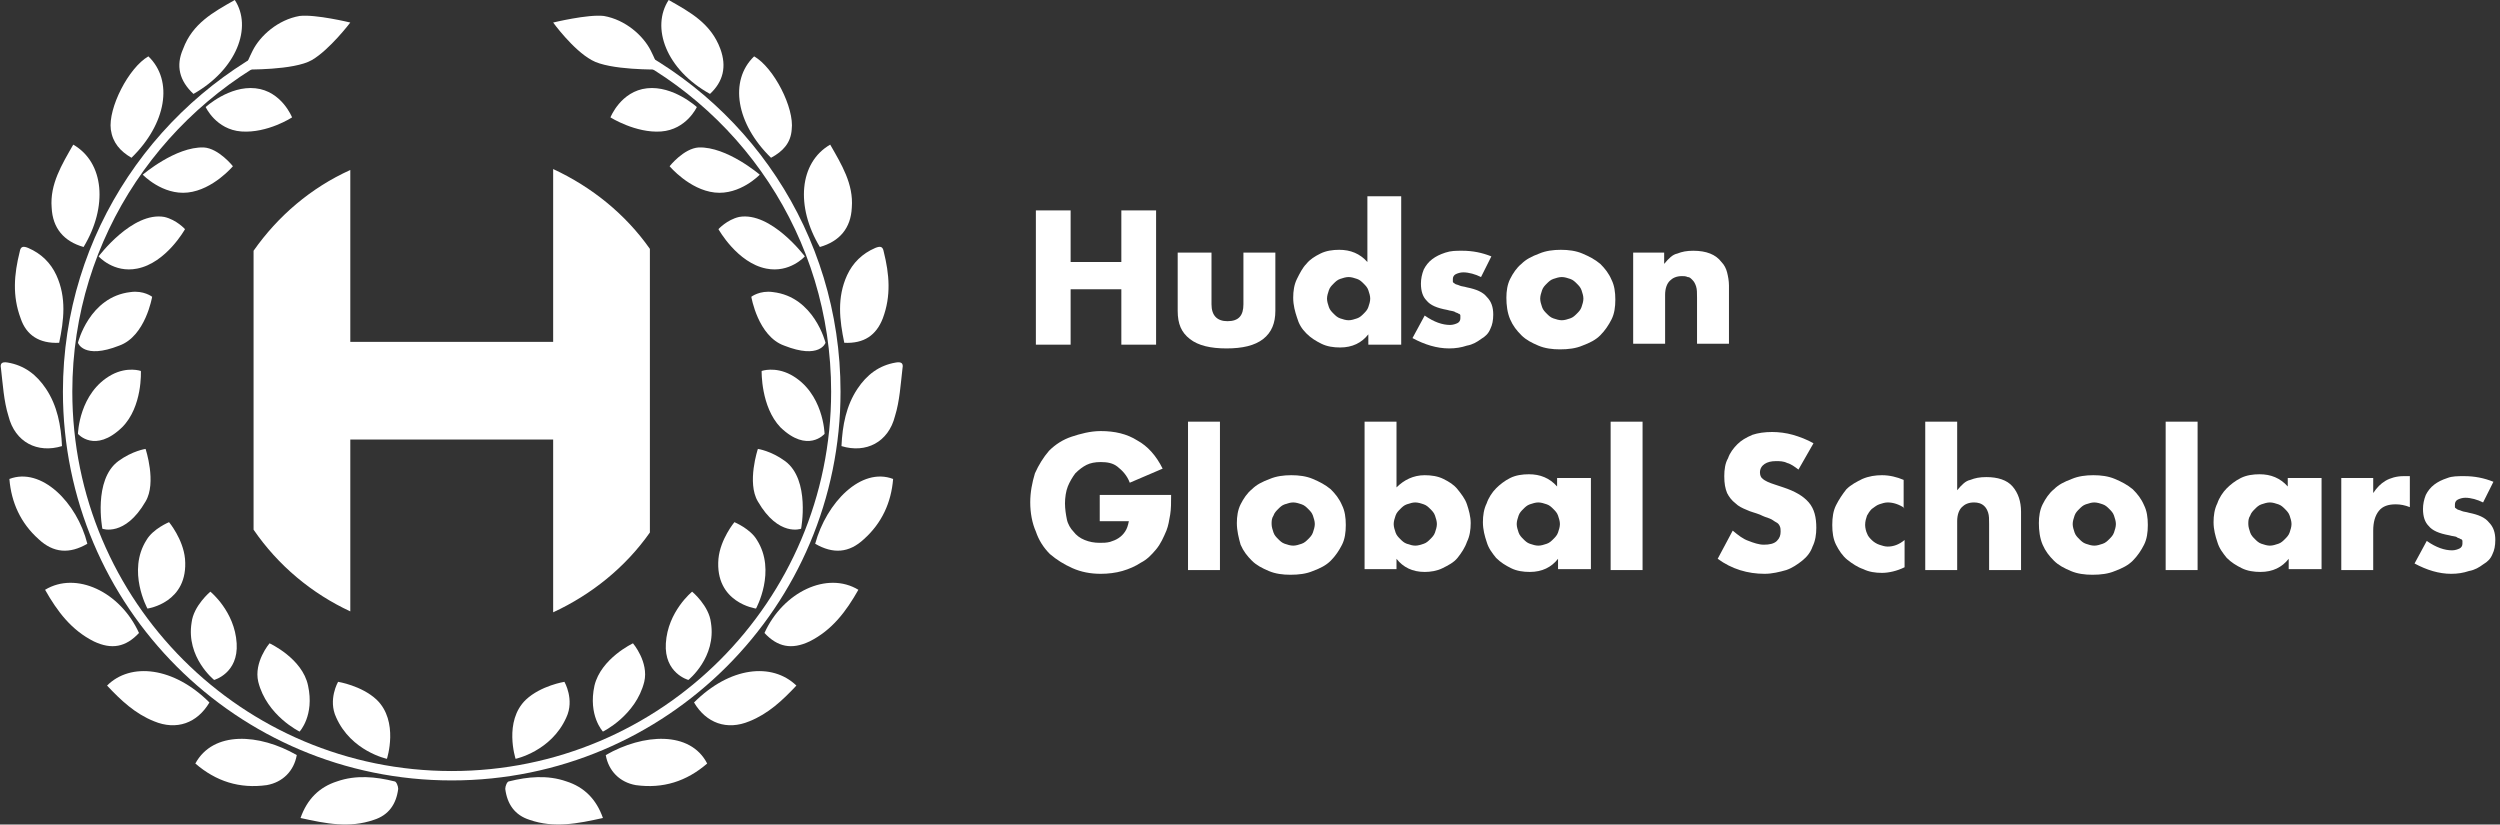 <?xml version="1.0" encoding="utf-8"?>
<!-- Generator: Adobe Illustrator 23.0.4, SVG Export Plug-In . SVG Version: 6.00 Build 0)  -->
<svg version="1.1" xmlns="http://www.w3.org/2000/svg" xmlns:xlink="http://www.w3.org/1999/xlink" x="0px" y="0px"
	 viewBox="0 0 266.2 87.8" style="enable-background:new 0 0 266.2 87.8;" xml:space="preserve">
<rect x="0" y="0" width="266.2" height="87.8" fill="#333333" stroke="none"/>
<style type="text/css">
	.st0{fill:#FFFFFF;}
	.st1{fill:none;stroke:#FFFFFF;stroke-miterlimit:10;}
</style>
<g id="Layer_1">
	<g>
		<path class="st0" d="M114,27.9h5.4v-5.5h3.7v14.3h-3.7v-5.9H114v5.9h-3.7V22.4h3.7V27.9z"/>
		<path class="st0" d="M129,26.9v5.5c0,1.2,0.6,1.8,1.7,1.8c1.2,0,1.7-0.6,1.7-1.8v-5.5h3.4v6.2c0,1.3-0.4,2.3-1.3,3
			c-0.9,0.7-2.2,1-3.9,1s-3-0.3-3.9-1c-0.9-0.7-1.3-1.6-1.3-3v-6.2H129z"/>
		<path class="st0" d="M145.7,20.9h3.5v15.8h-3.5v-1.1c-0.7,0.9-1.7,1.4-3,1.4c-0.7,0-1.4-0.1-2-0.4c-0.6-0.3-1.1-0.6-1.6-1.1
			s-0.8-1-1-1.7c-0.2-0.6-0.4-1.3-0.4-2.1c0-0.7,0.1-1.4,0.4-2s0.6-1.2,1-1.6c0.4-0.5,0.9-0.8,1.5-1.1c0.6-0.3,1.3-0.4,2-0.4
			c1.2,0,2.2,0.4,3,1.3V20.9z M141.3,31.8c0,0.3,0.1,0.6,0.2,0.9c0.1,0.3,0.3,0.5,0.5,0.7c0.2,0.2,0.4,0.4,0.7,0.5
			c0.3,0.1,0.6,0.2,0.9,0.2c0.3,0,0.6-0.1,0.9-0.2c0.3-0.1,0.5-0.3,0.7-0.5c0.2-0.2,0.4-0.4,0.5-0.7c0.1-0.3,0.2-0.6,0.2-0.9
			c0-0.3-0.1-0.6-0.2-0.9c-0.1-0.3-0.3-0.5-0.5-0.7s-0.4-0.4-0.7-0.5c-0.3-0.1-0.6-0.2-0.9-0.2c-0.3,0-0.6,0.1-0.9,0.2
			c-0.3,0.1-0.5,0.3-0.7,0.5s-0.4,0.4-0.5,0.7C141.4,31.2,141.3,31.5,141.3,31.8z"/>
		<path class="st0" d="M157.7,29.5c-0.6-0.3-1.3-0.5-1.9-0.5c-0.3,0-0.6,0.1-0.8,0.2c-0.2,0.1-0.3,0.3-0.3,0.5c0,0.1,0,0.2,0,0.3
			c0,0.1,0.1,0.1,0.2,0.2c0.1,0.1,0.3,0.1,0.5,0.2s0.5,0.1,0.8,0.2c1,0.2,1.7,0.5,2.1,1c0.5,0.5,0.7,1.1,0.7,1.9
			c0,0.6-0.1,1.1-0.3,1.5c-0.2,0.5-0.5,0.8-1,1.1c-0.4,0.3-0.9,0.6-1.5,0.7c-0.6,0.2-1.2,0.3-1.9,0.3c-1.3,0-2.6-0.4-3.9-1.1
			l1.3-2.4c1,0.7,1.9,1,2.7,1c0.3,0,0.6-0.1,0.8-0.2c0.2-0.1,0.3-0.3,0.3-0.5c0-0.1,0-0.2,0-0.3c0-0.1-0.1-0.2-0.2-0.2
			c-0.1-0.1-0.3-0.1-0.4-0.2c-0.2-0.1-0.5-0.1-0.8-0.2c-1.1-0.2-1.8-0.5-2.2-1c-0.4-0.4-0.6-1-0.6-1.8c0-0.5,0.1-1,0.3-1.5
			c0.2-0.4,0.5-0.8,0.9-1.1c0.4-0.3,0.8-0.5,1.4-0.7s1.1-0.2,1.8-0.2c1.1,0,2.1,0.2,3.1,0.6L157.7,29.5z"/>
		<path class="st0" d="M160.4,31.7c0-0.7,0.1-1.4,0.4-2c0.3-0.6,0.7-1.2,1.2-1.6c0.5-0.5,1.1-0.8,1.9-1.1c0.7-0.3,1.5-0.4,2.3-0.4
			c0.8,0,1.6,0.1,2.3,0.4s1.3,0.6,1.9,1.1c0.5,0.5,0.9,1,1.2,1.7c0.3,0.6,0.4,1.3,0.4,2.1s-0.1,1.5-0.4,2.1
			c-0.3,0.6-0.7,1.2-1.2,1.7s-1.1,0.8-1.9,1.1c-0.7,0.3-1.5,0.4-2.4,0.4c-0.8,0-1.6-0.1-2.3-0.4c-0.7-0.3-1.3-0.6-1.8-1.1
			c-0.5-0.5-0.9-1-1.2-1.7C160.5,33.3,160.4,32.5,160.4,31.7z M164,31.8c0,0.3,0.1,0.6,0.2,0.9c0.1,0.3,0.3,0.5,0.5,0.7
			c0.2,0.2,0.4,0.4,0.7,0.5c0.3,0.1,0.6,0.2,0.9,0.2c0.3,0,0.6-0.1,0.9-0.2c0.3-0.1,0.5-0.3,0.7-0.5c0.2-0.2,0.4-0.4,0.5-0.7
			c0.1-0.3,0.2-0.6,0.2-0.9c0-0.3-0.1-0.6-0.2-0.9c-0.1-0.3-0.3-0.5-0.5-0.7c-0.2-0.2-0.4-0.4-0.7-0.5c-0.3-0.1-0.6-0.2-0.9-0.2
			c-0.3,0-0.6,0.1-0.9,0.2c-0.3,0.1-0.5,0.3-0.7,0.5s-0.4,0.4-0.5,0.7S164,31.5,164,31.8z"/>
		<path class="st0" d="M173.8,26.9h3.4v1.2c0.5-0.6,0.9-1,1.4-1.1c0.5-0.2,1-0.3,1.7-0.3c0.7,0,1.3,0.1,1.8,0.3
			c0.5,0.2,0.9,0.5,1.2,0.9c0.3,0.3,0.5,0.7,0.6,1.1c0.1,0.4,0.2,0.9,0.2,1.4v6.2h-3.4v-4.9c0-0.5,0-0.9-0.1-1.2
			c-0.1-0.3-0.2-0.5-0.4-0.7c-0.2-0.2-0.3-0.3-0.5-0.3c-0.2-0.1-0.4-0.1-0.6-0.1c-0.6,0-1,0.2-1.3,0.5c-0.3,0.3-0.5,0.8-0.5,1.5v5.2
			h-3.4V26.9z"/>
		<path class="st0" d="M117.3,52.7h7.4c0,0.8,0,1.5-0.1,2.1c-0.1,0.6-0.2,1.2-0.4,1.7c-0.3,0.7-0.6,1.4-1.1,2s-1,1.1-1.6,1.4
			c-0.6,0.4-1.3,0.7-2,0.9s-1.5,0.3-2.3,0.3c-1.1,0-2.1-0.2-3-0.6c-0.9-0.4-1.7-0.9-2.4-1.5c-0.7-0.7-1.2-1.5-1.5-2.4
			c-0.4-0.9-0.6-2-0.6-3.1c0-1.1,0.2-2.1,0.5-3.1c0.4-0.9,0.9-1.7,1.5-2.4c0.7-0.7,1.5-1.2,2.4-1.5s2-0.6,3.1-0.6
			c1.5,0,2.8,0.3,3.9,1c1.1,0.6,2,1.6,2.7,3l-3.5,1.5c-0.3-0.8-0.8-1.3-1.3-1.7s-1.1-0.5-1.8-0.5c-0.6,0-1.1,0.1-1.5,0.3
			s-0.8,0.5-1.2,0.9c-0.3,0.4-0.6,0.9-0.8,1.4c-0.2,0.5-0.3,1.2-0.3,1.8c0,0.6,0.1,1.2,0.2,1.7s0.4,1,0.7,1.3
			c0.3,0.4,0.7,0.7,1.2,0.9s1,0.3,1.6,0.3c0.4,0,0.7,0,1.1-0.1c0.3-0.1,0.6-0.2,0.9-0.4s0.5-0.4,0.7-0.7c0.2-0.3,0.3-0.6,0.4-1.1
			h-3.1V52.7z"/>
		<path class="st0" d="M129.9,44.9v15.8h-3.4V44.9H129.9z"/>
		<path class="st0" d="M131.7,55.7c0-0.7,0.1-1.4,0.4-2c0.3-0.6,0.7-1.2,1.2-1.6c0.5-0.5,1.1-0.8,1.9-1.1c0.7-0.3,1.5-0.4,2.3-0.4
			c0.8,0,1.6,0.1,2.3,0.4s1.3,0.6,1.9,1.1c0.5,0.5,0.9,1,1.2,1.7c0.3,0.6,0.4,1.3,0.4,2.1s-0.1,1.5-0.4,2.1
			c-0.3,0.6-0.7,1.2-1.2,1.7c-0.5,0.5-1.1,0.8-1.9,1.1c-0.7,0.3-1.5,0.4-2.4,0.4c-0.8,0-1.6-0.1-2.3-0.4c-0.7-0.3-1.3-0.6-1.8-1.1
			c-0.5-0.5-0.9-1-1.2-1.7C131.9,57.3,131.7,56.5,131.7,55.7z M135.4,55.8c0,0.3,0.1,0.6,0.2,0.9s0.3,0.5,0.5,0.7
			c0.2,0.2,0.4,0.4,0.7,0.5s0.6,0.2,0.9,0.2c0.3,0,0.6-0.1,0.9-0.2s0.5-0.3,0.7-0.5c0.2-0.2,0.4-0.4,0.5-0.7s0.2-0.6,0.2-0.9
			c0-0.3-0.1-0.6-0.2-0.9s-0.3-0.5-0.5-0.7c-0.2-0.2-0.4-0.4-0.7-0.5s-0.6-0.2-0.9-0.2c-0.3,0-0.6,0.1-0.9,0.2s-0.5,0.3-0.7,0.5
			c-0.2,0.2-0.4,0.4-0.5,0.7C135.4,55.2,135.4,55.5,135.4,55.8z"/>
		<path class="st0" d="M148.7,44.9v7c0.8-0.8,1.8-1.3,3-1.3c0.7,0,1.4,0.1,2,0.4s1.1,0.6,1.5,1.1c0.4,0.5,0.8,1,1,1.6
			c0.2,0.6,0.4,1.3,0.4,2c0,0.7-0.1,1.4-0.4,2c-0.2,0.6-0.6,1.2-1,1.7s-1,0.8-1.6,1.1s-1.3,0.4-1.9,0.4c-1.3,0-2.3-0.5-3-1.4v1.1
			h-3.4V44.9H148.7z M153,55.8c0-0.3-0.1-0.6-0.2-0.9c-0.1-0.3-0.3-0.5-0.5-0.7c-0.2-0.2-0.4-0.4-0.7-0.5c-0.3-0.1-0.6-0.2-0.9-0.2
			c-0.3,0-0.6,0.1-0.9,0.2s-0.5,0.3-0.7,0.5c-0.2,0.2-0.4,0.4-0.5,0.7s-0.2,0.6-0.2,0.9s0.1,0.6,0.2,0.9c0.1,0.3,0.3,0.5,0.5,0.7
			c0.2,0.2,0.4,0.4,0.7,0.5c0.3,0.1,0.6,0.2,0.9,0.2s0.6-0.1,0.9-0.2c0.3-0.1,0.5-0.3,0.7-0.5c0.2-0.2,0.4-0.4,0.5-0.7
			C152.9,56.4,153,56.1,153,55.8z"/>
		<path class="st0" d="M165.9,50.9h3.5v9.7h-3.5v-1.1c-0.7,0.9-1.7,1.4-3,1.4c-0.7,0-1.4-0.1-2-0.4c-0.6-0.3-1.1-0.6-1.6-1.1
			c-0.4-0.5-0.8-1-1-1.7c-0.2-0.6-0.4-1.3-0.4-2.1c0-0.7,0.1-1.4,0.4-2c0.2-0.6,0.6-1.2,1-1.6s0.9-0.8,1.5-1.1
			c0.6-0.3,1.3-0.4,2-0.4c1.2,0,2.2,0.4,3,1.3V50.9z M161.5,55.8c0,0.3,0.1,0.6,0.2,0.9s0.3,0.5,0.5,0.7c0.2,0.2,0.4,0.4,0.7,0.5
			c0.3,0.1,0.6,0.2,0.9,0.2c0.3,0,0.6-0.1,0.9-0.2s0.5-0.3,0.7-0.5c0.2-0.2,0.4-0.4,0.5-0.7c0.1-0.3,0.2-0.6,0.2-0.9
			s-0.1-0.6-0.2-0.9c-0.1-0.3-0.3-0.5-0.5-0.7c-0.2-0.2-0.4-0.4-0.7-0.5s-0.6-0.2-0.9-0.2c-0.3,0-0.6,0.1-0.9,0.2
			c-0.3,0.1-0.5,0.3-0.7,0.5c-0.2,0.2-0.4,0.4-0.5,0.7C161.6,55.2,161.5,55.5,161.5,55.8z"/>
		<path class="st0" d="M174.9,44.9v15.8h-3.4V44.9H174.9z"/>
		<path class="st0" d="M191.5,50c-0.4-0.3-0.8-0.6-1.2-0.7c-0.4-0.2-0.8-0.2-1.2-0.2c-0.5,0-0.9,0.1-1.2,0.3
			c-0.3,0.2-0.5,0.5-0.5,0.9c0,0.3,0.1,0.5,0.2,0.6c0.2,0.2,0.4,0.3,0.6,0.4c0.2,0.1,0.5,0.2,0.8,0.3c0.3,0.1,0.6,0.2,0.9,0.3
			c1.2,0.4,2.1,0.9,2.7,1.6c0.6,0.7,0.8,1.6,0.8,2.7c0,0.7-0.1,1.4-0.4,2c-0.2,0.6-0.6,1.1-1.1,1.5c-0.5,0.4-1.1,0.8-1.7,1
			c-0.7,0.2-1.5,0.4-2.3,0.4c-1.8,0-3.5-0.5-5-1.6l1.6-3c0.6,0.5,1.1,0.9,1.7,1.1c0.5,0.2,1.1,0.4,1.6,0.4c0.6,0,1.1-0.1,1.4-0.4
			c0.3-0.3,0.4-0.6,0.4-1c0-0.2,0-0.4-0.1-0.6s-0.2-0.3-0.4-0.4c-0.2-0.1-0.4-0.3-0.7-0.4c-0.3-0.1-0.6-0.2-1-0.4
			c-0.5-0.2-1-0.3-1.4-0.5c-0.5-0.2-0.9-0.4-1.2-0.7c-0.4-0.3-0.7-0.7-0.9-1.1c-0.2-0.5-0.3-1-0.3-1.8c0-0.7,0.1-1.4,0.4-1.9
			c0.2-0.6,0.6-1.1,1-1.5c0.4-0.4,0.9-0.7,1.6-1c0.6-0.2,1.3-0.3,2.1-0.3c0.7,0,1.5,0.1,2.2,0.3s1.5,0.5,2.2,0.9L191.5,50z"/>
		<path class="st0" d="M202.8,54.1c-0.6-0.4-1.2-0.6-1.8-0.6c-0.3,0-0.6,0.1-0.9,0.2s-0.5,0.3-0.8,0.5c-0.2,0.2-0.4,0.5-0.5,0.7
			c-0.1,0.3-0.2,0.6-0.2,1c0,0.3,0.1,0.7,0.2,0.9c0.1,0.3,0.3,0.5,0.5,0.7s0.5,0.4,0.8,0.5c0.3,0.1,0.6,0.2,0.9,0.2
			c0.6,0,1.2-0.2,1.8-0.7v2.9c-0.8,0.4-1.7,0.6-2.4,0.6c-0.7,0-1.4-0.1-2-0.4c-0.6-0.2-1.2-0.6-1.7-1c-0.5-0.4-0.9-1-1.2-1.6
			c-0.3-0.6-0.4-1.3-0.4-2.1c0-0.8,0.1-1.5,0.4-2.1s0.7-1.2,1.1-1.7c0.5-0.5,1.1-0.8,1.7-1.1c0.7-0.3,1.4-0.4,2.1-0.4
			c0.8,0,1.6,0.2,2.3,0.5V54.1z"/>
		<path class="st0" d="M205,44.9h3.4v7.3c0.5-0.6,0.9-1,1.4-1.1c0.5-0.2,1-0.3,1.7-0.3c1.2,0,2.2,0.3,2.8,1s0.9,1.6,0.9,2.7v6.2
			h-3.4v-4.9c0-0.5,0-0.9-0.1-1.2s-0.2-0.5-0.4-0.7c-0.3-0.3-0.7-0.4-1.1-0.4c-0.6,0-1,0.2-1.3,0.5c-0.3,0.3-0.5,0.8-0.5,1.5v5.2
			H205V44.9z"/>
		<path class="st0" d="M217.1,55.7c0-0.7,0.1-1.4,0.4-2c0.3-0.6,0.7-1.2,1.2-1.6c0.5-0.5,1.1-0.8,1.9-1.1c0.7-0.3,1.5-0.4,2.3-0.4
			c0.8,0,1.6,0.1,2.3,0.4s1.3,0.6,1.9,1.1c0.5,0.5,0.9,1,1.2,1.7c0.3,0.6,0.4,1.3,0.4,2.1s-0.1,1.5-0.4,2.1
			c-0.3,0.6-0.7,1.2-1.2,1.7c-0.5,0.5-1.1,0.8-1.9,1.1c-0.7,0.3-1.5,0.4-2.4,0.4c-0.8,0-1.6-0.1-2.3-0.4c-0.7-0.3-1.3-0.6-1.8-1.1
			c-0.5-0.5-0.9-1-1.2-1.7C217.2,57.3,217.1,56.5,217.1,55.7z M220.7,55.8c0,0.3,0.1,0.6,0.2,0.9s0.3,0.5,0.5,0.7
			c0.2,0.2,0.4,0.4,0.7,0.5s0.6,0.2,0.9,0.2c0.3,0,0.6-0.1,0.9-0.2s0.5-0.3,0.7-0.5c0.2-0.2,0.4-0.4,0.5-0.7s0.2-0.6,0.2-0.9
			c0-0.3-0.1-0.6-0.2-0.9s-0.3-0.5-0.5-0.7c-0.2-0.2-0.4-0.4-0.7-0.5s-0.6-0.2-0.9-0.2c-0.3,0-0.6,0.1-0.9,0.2s-0.5,0.3-0.7,0.5
			c-0.2,0.2-0.4,0.4-0.5,0.7C220.8,55.2,220.7,55.5,220.7,55.8z"/>
		<path class="st0" d="M234,44.9v15.8h-3.4V44.9H234z"/>
		<path class="st0" d="M243.7,50.9h3.5v9.7h-3.5v-1.1c-0.7,0.9-1.7,1.4-3,1.4c-0.7,0-1.4-0.1-2-0.4c-0.6-0.3-1.1-0.6-1.6-1.1
			c-0.4-0.5-0.8-1-1-1.7c-0.2-0.6-0.4-1.3-0.4-2.1c0-0.7,0.1-1.4,0.4-2c0.2-0.6,0.6-1.2,1-1.6s0.9-0.8,1.5-1.1
			c0.6-0.3,1.3-0.4,2-0.4c1.2,0,2.2,0.4,3,1.3V50.9z M239.4,55.8c0,0.3,0.1,0.6,0.2,0.9s0.3,0.5,0.5,0.7c0.2,0.2,0.4,0.4,0.7,0.5
			c0.3,0.1,0.6,0.2,0.9,0.2c0.3,0,0.6-0.1,0.9-0.2s0.5-0.3,0.7-0.5c0.2-0.2,0.4-0.4,0.5-0.7c0.1-0.3,0.2-0.6,0.2-0.9
			s-0.1-0.6-0.2-0.9c-0.1-0.3-0.3-0.5-0.5-0.7c-0.2-0.2-0.4-0.4-0.7-0.5s-0.6-0.2-0.9-0.2c-0.3,0-0.6,0.1-0.9,0.2
			c-0.3,0.1-0.5,0.3-0.7,0.5c-0.2,0.2-0.4,0.4-0.5,0.7C239.4,55.2,239.4,55.5,239.4,55.8z"/>
		<path class="st0" d="M249.3,50.9h3.4v1.6c0.4-0.6,0.8-1,1.3-1.3c0.5-0.3,1.2-0.5,1.9-0.5c0.1,0,0.2,0,0.3,0s0.2,0,0.4,0v3.3
			c-0.5-0.2-1-0.3-1.5-0.3c-0.8,0-1.4,0.2-1.8,0.7c-0.4,0.5-0.6,1.2-0.6,2.1v4.2h-3.4V50.9z"/>
		<path class="st0" d="M264.4,53.5c-0.6-0.3-1.3-0.5-1.9-0.5c-0.3,0-0.6,0.1-0.8,0.2c-0.2,0.1-0.3,0.3-0.3,0.5c0,0.1,0,0.2,0,0.3
			c0,0.1,0.1,0.1,0.2,0.2c0.1,0.1,0.3,0.1,0.5,0.2s0.5,0.1,0.8,0.2c1,0.2,1.7,0.5,2.1,1c0.5,0.5,0.7,1.1,0.7,1.9
			c0,0.6-0.1,1.1-0.3,1.5c-0.2,0.5-0.5,0.8-1,1.1c-0.4,0.3-0.9,0.6-1.5,0.7c-0.6,0.2-1.2,0.3-1.9,0.3c-1.3,0-2.6-0.4-3.9-1.1
			l1.3-2.4c1,0.7,1.9,1,2.7,1c0.3,0,0.6-0.1,0.8-0.2s0.3-0.3,0.3-0.5c0-0.1,0-0.2,0-0.3c0-0.1-0.1-0.2-0.2-0.2
			c-0.1-0.1-0.3-0.1-0.4-0.2s-0.5-0.1-0.8-0.2c-1.1-0.2-1.8-0.5-2.2-1c-0.4-0.4-0.6-1-0.6-1.8c0-0.5,0.1-1,0.3-1.5
			c0.2-0.4,0.5-0.8,0.9-1.1s0.8-0.5,1.4-0.7c0.5-0.2,1.1-0.2,1.8-0.2c1.1,0,2.1,0.2,3.1,0.6L264.4,53.5z"/>
	</g>
</g>
<g id="Layer_2">
	<g>
		<path class="st0" d="M84.8,73c-1.5,1.6-3,3-5,3.8c-2.4,1-4.6,0.2-5.9-2C77.7,71,82.2,70.5,84.8,73z"/>
		<path class="st0" d="M88.4,15.4c1.2,2.1,2.5,4.2,2.3,6.7c-0.1,2.2-1.3,3.6-3.4,4.2C84.7,22,85.1,17.3,88.4,15.4z"/>
		<path class="st0" d="M89.6,47.5c0.1-2.2,0.5-4.3,1.7-6.1c1-1.5,2.3-2.5,4.1-2.8c0.6-0.1,0.8,0.1,0.7,0.6c-0.2,1.7-0.3,3.5-0.8,5.1
			C94.6,47.1,92.2,48.3,89.6,47.5z"/>
		<path class="st0" d="M71.2,0c2.3,1.3,4.5,2.5,5.5,5.2c0.7,1.9,0.3,3.5-1.1,4.8C70.9,7.4,69.3,2.9,71.2,0z"/>
		<path class="st0" d="M89.9,36.5c-0.5-2.4-0.8-4.8,0.3-7.2c0.6-1.3,1.6-2.3,3-2.9c0.5-0.2,0.8-0.2,0.9,0.4c0.6,2.4,0.8,4.7-0.1,7.1
			C93.3,35.7,92,36.6,89.9,36.5z"/>
		<path class="st0" d="M91.4,62.8c-1.3,2.3-2.8,4.3-5.2,5.5c-1.9,0.9-3.4,0.6-4.8-0.9C83.4,63,88.1,60.8,91.4,62.8z"/>
		<path class="st0" d="M64.2,87.1c-2.7,0.6-5.2,1.1-7.8,0.2c-1.6-0.5-2.4-1.7-2.6-3.3c0-0.3,0.2-0.8,0.4-0.8c2-0.5,4.1-0.7,6.1,0
			C62.2,83.8,63.5,85.1,64.2,87.1z"/>
		<path class="st0" d="M82.1,16.8c-3.7-3.6-4.5-8.2-1.8-10.8c2.1,1.2,4.3,5.5,4,7.8C84.2,15.2,83.4,16.1,82.1,16.8z"/>
		<path class="st0" d="M95.1,51c-0.2,2.5-1.2,4.7-3.1,6.4c-1.6,1.5-3.3,1.6-5.2,0.5C88,53.5,91.7,49.7,95.1,51z"/>
		<path class="st0" d="M75.3,81.3c-2.2,1.9-4.7,2.7-7.6,2.3c-1.7-0.3-2.9-1.5-3.2-3.2C68.5,78.1,73.5,77.8,75.3,81.3z"/>
		<path class="st0" d="M11.4,73c1.5,1.6,3,3,5,3.8c2.4,1,4.6,0.2,5.9-2C18.5,71,13.9,70.5,11.4,73z"/>
		<path class="st0" d="M7.8,15.4c-1.2,2.1-2.5,4.2-2.3,6.7c0.1,2.2,1.3,3.6,3.4,4.2C11.5,22,11.1,17.3,7.8,15.4z"/>
		<path class="st0" d="M6.6,47.5c-0.1-2.2-0.5-4.3-1.7-6.1c-1-1.5-2.3-2.5-4.1-2.8c-0.6-0.1-0.8,0.1-0.7,0.6
			c0.2,1.7,0.3,3.5,0.8,5.1C1.6,47.1,4,48.3,6.6,47.5z"/>
		<path class="st0" d="M25,0c-2.3,1.3-4.5,2.5-5.5,5.2C18.7,7,19.1,8.6,20.6,10C25.2,7.4,26.9,2.9,25,0z"/>
		<path class="st0" d="M6.3,36.5c0.5-2.4,0.8-4.8-0.3-7.2c-0.6-1.3-1.6-2.3-3-2.9c-0.5-0.2-0.8-0.2-0.9,0.4
			c-0.6,2.4-0.8,4.7,0.1,7.1C2.8,35.7,4.2,36.6,6.3,36.5z"/>
		<path class="st0" d="M4.8,62.8c1.3,2.3,2.8,4.3,5.2,5.5c1.9,0.9,3.4,0.6,4.8-0.9C12.8,63,8.1,60.8,4.8,62.8z"/>
		<path class="st0" d="M32,87.1c2.7,0.6,5.2,1.1,7.8,0.2c1.6-0.5,2.4-1.7,2.6-3.3c0-0.3-0.2-0.8-0.4-0.8c-2-0.5-4.1-0.7-6.1,0
			C34,83.8,32.7,85.1,32,87.1z"/>
		<path class="st0" d="M14,16.8c3.7-3.6,4.5-8.2,1.8-10.8c-2.1,1.2-4.3,5.5-4,7.8C12,15.2,12.8,16.1,14,16.8z"/>
		<path class="st0" d="M1,51c0.2,2.5,1.2,4.7,3.1,6.4c1.6,1.5,3.3,1.6,5.2,0.5C8.2,53.5,4.4,49.7,1,51z"/>
		<path class="st0" d="M20.8,81.3c2.2,1.9,4.7,2.7,7.6,2.3c1.7-0.3,2.9-1.5,3.2-3.2C27.6,78.1,22.7,77.8,20.8,81.3z"/>
		<path class="st1" d="M64.8,4.3C79.1,10.7,89,25,89,41.7c0,22.6-18.3,40.9-40.9,40.9S7.2,64.3,7.2,41.7c0-16.7,10.1-31.1,24.5-37.5
			"/>
		<g>
			<path class="st0" d="M37.3,65.1V46.8h21.6v18.4c4.1-1.9,7.7-4.8,10.3-8.5V26.5c-2.6-3.7-6.2-6.6-10.3-8.5v18.4H37.3V18.1
				c-4.2,1.9-7.7,4.9-10.3,8.6v29.7C29.6,60.2,33.2,63.2,37.3,65.1z"/>
		</g>
		<path class="st0" d="M58.9,2.4c0,0,3.7-0.9,5.4-0.7c2.3,0.4,4.2,2.1,5,3.7c0.8,1.6,0.8,2,0.8,2s-5.2,0.1-7.1-1
			C61,5.3,58.9,2.4,58.9,2.4z"/>
		<path class="st0" d="M65,12.5c0,0,1.1-2.8,3.9-3.1c2.8-0.3,5.3,2,5.3,2s-1.1,2.4-3.8,2.6C67.7,14.2,65,12.5,65,12.5z"/>
		<path class="st0" d="M71.3,17.7c0,0,1.5-1.9,3.1-2c3-0.1,6.5,2.9,6.5,2.9s-2.1,2.2-4.8,1.9S71.3,17.7,71.3,17.7z"/>
		<path class="st0" d="M76.5,24.4c0,0,0.9-1,2.2-1.3c3.4-0.6,7,4.2,7,4.2s-1.6,1.8-4.1,1.3C78.5,28,76.5,24.4,76.5,24.4z"/>
		<path class="st0" d="M80,31.6c0,0,0.9-0.7,2.3-0.5c4.4,0.5,5.6,5.4,5.6,5.4s-0.6,1.8-4.4,0.3C80.7,35.8,80,31.6,80,31.6z"/>
		<path class="st0" d="M81.1,39.5c0,0,1.4-0.5,3.1,0.4c3.5,1.9,3.6,6.3,3.6,6.3s-1.8,2.1-4.7-0.7C81,43.3,81.1,39.5,81.1,39.5z"/>
		<path class="st0" d="M80.7,47.8c0,0,1.4,0.2,2.9,1.3c2.7,2,1.7,7.2,1.7,7.2s-2.4,0.9-4.6-2.9C79.5,51.4,80.7,47.8,80.7,47.8z"/>
		<path class="st0" d="M78.2,55.6c0,0,1.7,0.7,2.4,1.9c2.1,3.3-0.1,7.3-0.1,7.3s-4.4-0.6-4-5.3C76.7,57.4,78.2,55.6,78.2,55.6z"/>
		<path class="st0" d="M73.7,63c0,0,1.8,1.5,2,3.3c0.6,3.7-2.4,6.1-2.4,6.1s-2.6-0.7-2.4-3.9C71.1,65.1,73.7,63,73.7,63z"/>
		<path class="st0" d="M67.4,68.5c0,0,1.7,2,1.2,4.1c-0.9,3.6-4.4,5.3-4.4,5.3s-1.6-1.7-0.9-4.9C64,70.1,67.4,68.5,67.4,68.5z"/>
		<path class="st0" d="M60.1,72.6c0,0,1.1,1.9,0.2,3.8c-1.6,3.6-5.4,4.4-5.4,4.4s-1.3-4,1.1-6.3C57.6,73,60.1,72.6,60.1,72.6z"/>
		<path class="st0" d="M37.3,2.4c0,0-3.7-0.9-5.4-0.7c-2.3,0.4-4.2,2.1-5,3.7c-0.8,1.6-0.8,2-0.8,2s5.2,0.1,7.1-1S37.3,2.4,37.3,2.4
			z"/>
		<path class="st0" d="M31.1,12.5c0,0-1.1-2.8-3.9-3.1c-2.8-0.3-5.3,2-5.3,2s1.1,2.4,3.8,2.6C28.5,14.2,31.1,12.5,31.1,12.5z"/>
		<path class="st0" d="M24.8,17.7c0,0-1.5-1.9-3.1-2c-3-0.1-6.5,2.9-6.5,2.9s2.1,2.2,4.8,1.9S24.8,17.7,24.8,17.7z"/>
		<path class="st0" d="M19.7,24.4c0,0-0.9-1-2.2-1.3c-3.4-0.6-7,4.2-7,4.2s1.6,1.8,4.1,1.3C17.7,28,19.7,24.4,19.7,24.4z"/>
		<path class="st0" d="M16.2,31.6c0,0-0.9-0.7-2.3-0.5c-4.4,0.5-5.6,5.4-5.6,5.4s0.6,1.8,4.4,0.3C15.5,35.8,16.2,31.6,16.2,31.6z"/>
		<path class="st0" d="M15,39.5c0,0-1.4-0.5-3.1,0.4c-3.5,1.9-3.6,6.3-3.6,6.3s1.8,2.1,4.7-0.7C15.2,43.3,15,39.5,15,39.5z"/>
		<path class="st0" d="M15.5,47.8c0,0-1.4,0.2-2.9,1.3c-2.7,2-1.7,7.2-1.7,7.2s2.4,0.9,4.6-2.9C16.7,51.4,15.5,47.8,15.5,47.8z"/>
		<path class="st0" d="M18,55.6c0,0-1.7,0.7-2.4,1.9c-2.1,3.3,0.1,7.3,0.1,7.3s4.4-0.6,4-5.3C19.5,57.4,18,55.6,18,55.6z"/>
		<path class="st0" d="M22.4,63c0,0-1.8,1.5-2,3.3c-0.6,3.7,2.4,6.1,2.4,6.1s2.6-0.7,2.4-3.9C25,65.1,22.4,63,22.4,63z"/>
		<path class="st0" d="M28.7,68.5c0,0-1.7,2-1.2,4.1c0.9,3.6,4.4,5.3,4.4,5.3s1.6-1.7,0.9-4.9C32.2,70.1,28.7,68.5,28.7,68.5z"/>
		<path class="st0" d="M36,72.6c0,0-1.1,1.9-0.2,3.8c1.6,3.6,5.4,4.4,5.4,4.4s1.3-4-1.1-6.3C38.5,73,36,72.6,36,72.6z"/>
	</g>
</g>
</svg>
